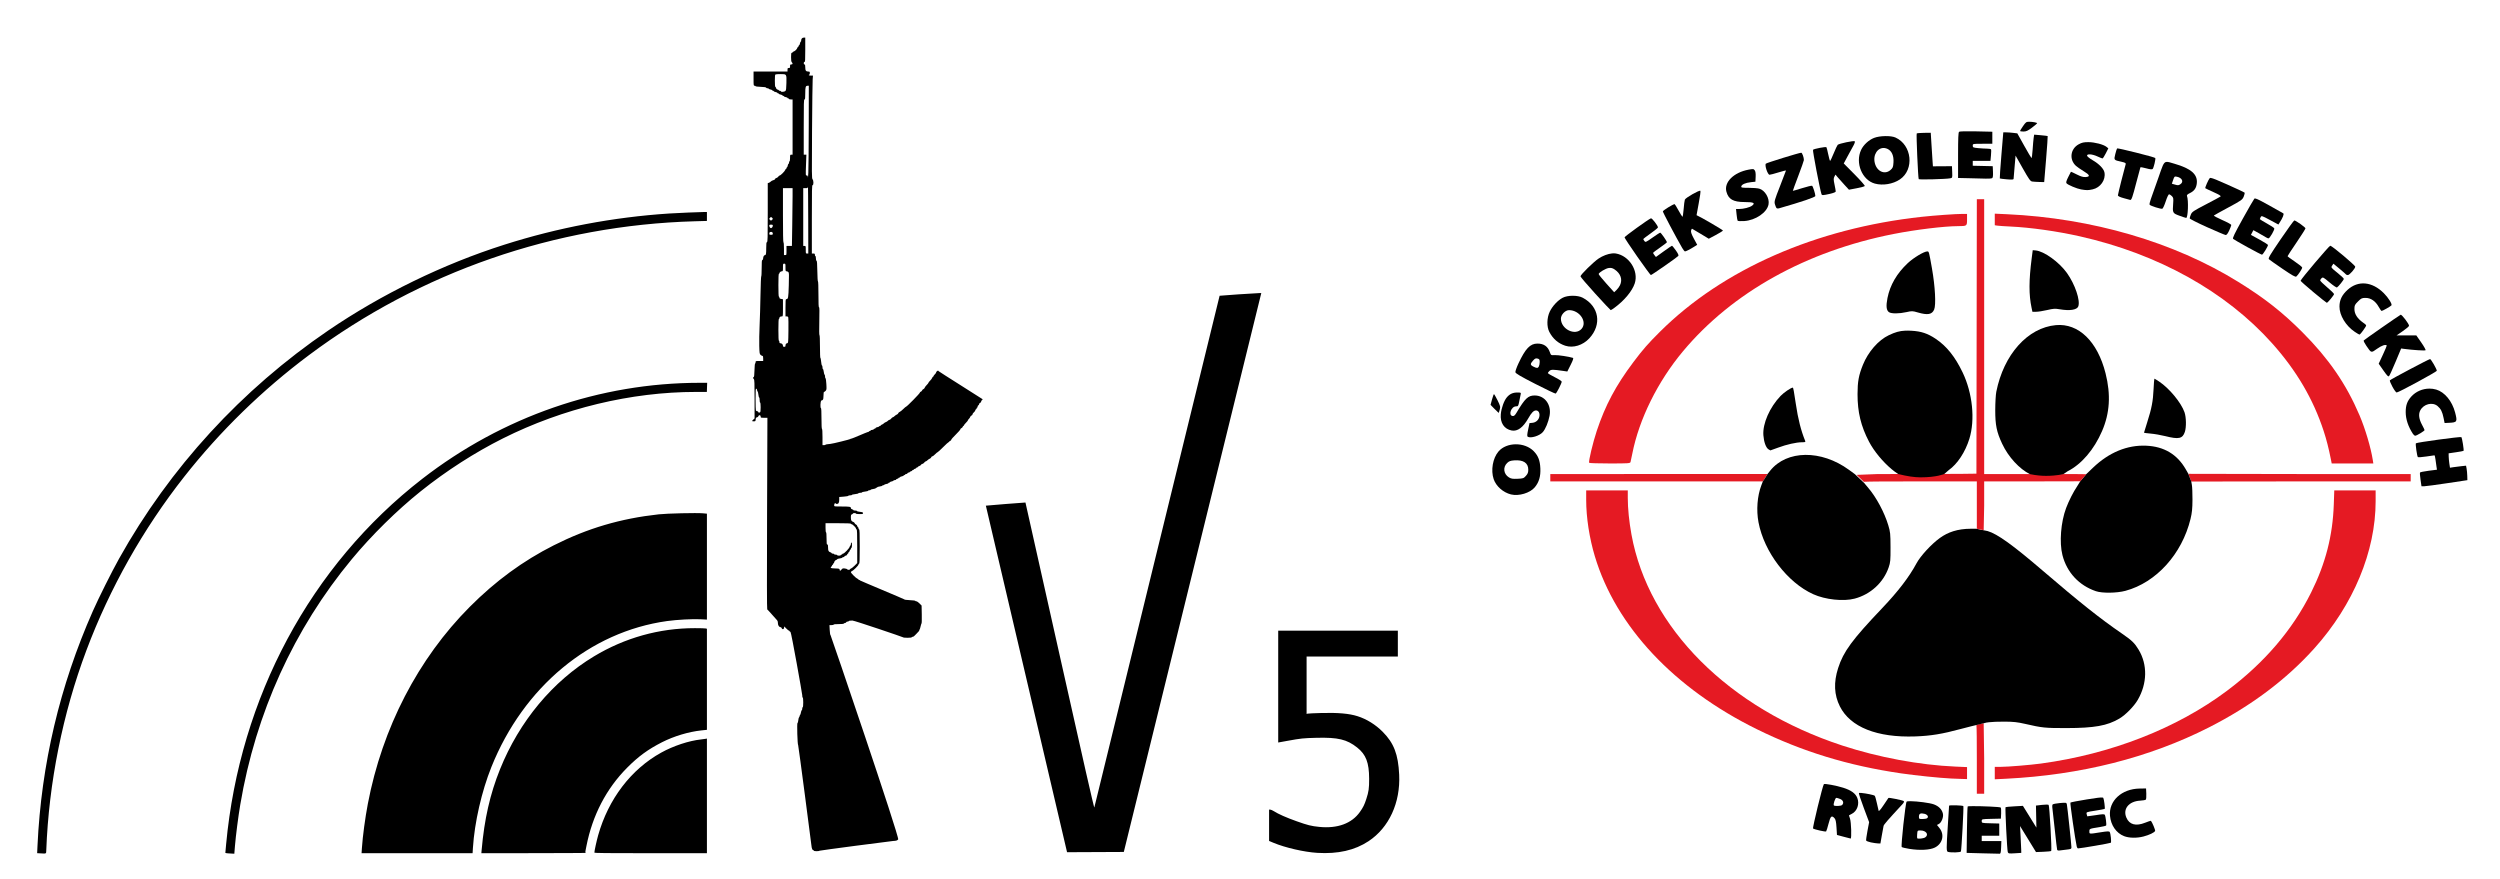 <?xml version="1.0" encoding="UTF-8" standalone="no"?><!-- Generator: Gravit.io --><svg xmlns="http://www.w3.org/2000/svg" xmlns:xlink="http://www.w3.org/1999/xlink" style="isolation:isolate" viewBox="0 0 1817 639" width="1817pt" height="639pt"><defs><clipPath id="_clipPath_pkNBI0fJndepvFUkFVSqnyClBMbLVnlA"><rect width="1817" height="639"/></clipPath></defs><g clip-path="url(#_clipPath_pkNBI0fJndepvFUkFVSqnyClBMbLVnlA)"><clipPath id="_clipPath_8WP1gegCLliusO1tWcxGdY9eVCxRtFLW"><rect x="0" y="0" width="1817" height="639" transform="matrix(1,0,0,1,0,0)" fill="rgb(255,255,255)"/></clipPath><g clip-path="url(#_clipPath_8WP1gegCLliusO1tWcxGdY9eVCxRtFLW)"><g><clipPath id="_clipPath_a7lZO6k4q8B36GFUqkYO2NPE0iszNP58"><rect x="1083.333" y="88.487" width="709.959" height="532" transform="matrix(1,0,0,1,0,0)" fill="rgb(255,255,255)"/></clipPath><g clip-path="url(#_clipPath_a7lZO6k4q8B36GFUqkYO2NPE0iszNP58)"><g><g><path d=" M 1433.925 585.902 C 1431.708 585.911 1430.202 585.988 1430.106 586.15 C 1429.934 586.442 1429.693 594.151 1429.572 603.279 L 1429.351 619.875 L 1440.91 620.196 C 1447.268 620.372 1452.868 620.502 1453.357 620.486 C 1454.052 620.46 1454.283 619.456 1454.419 615.867 L 1454.593 611.281 L 1447.455 611.281 L 1440.317 611.281 L 1440.317 609.355 L 1440.315 607.428 L 1446.688 607.428 L 1453.061 607.428 L 1453.061 602.983 L 1453.061 598.537 L 1446.688 598.367 C 1440.379 598.201 1440.317 598.186 1440.317 596.757 C 1440.317 595.32 1440.345 595.313 1447.283 595.148 L 1454.247 594.979 L 1454.425 591.187 C 1454.523 589.101 1454.39 587.181 1454.128 586.919 C 1453.617 586.408 1440.576 585.866 1433.925 585.902 L 1433.925 585.902 Z " fill="rgb(0,0,0)"/><path d=" M 1421.564 585.296 C 1419.047 585.225 1416.601 585.298 1416.592 585.583 C 1416.583 585.861 1416.19 592.09 1415.719 599.425 C 1414.564 617.405 1414.575 618.833 1415.866 619.171 C 1418.284 619.802 1424.949 619.566 1425.196 618.838 C 1425.671 617.448 1427.342 586.254 1426.964 585.875 C 1426.67 585.582 1424.082 585.367 1421.564 585.296 L 1421.564 585.296 Z " fill="rgb(0,0,0)"/><path d=" M 1484.089 584.989 L 1479.733 585.497 L 1479.895 593.498 L 1480.054 601.5 L 1478.588 599.129 C 1477.782 597.825 1475.576 594.27 1473.687 591.227 L 1470.251 585.696 L 1464.076 586.041 C 1460.681 586.231 1457.781 586.505 1457.637 586.65 C 1457.211 587.077 1458.739 617.98 1459.249 619.283 C 1459.675 620.367 1460.118 620.442 1464.39 620.171 L 1469.065 619.875 L 1469.025 617.802 C 1469.003 616.66 1468.8 612.27 1468.572 608.045 L 1468.158 600.361 L 1473.961 609.822 L 1479.764 619.283 L 1485.085 619.075 C 1488.009 618.961 1490.59 618.696 1490.817 618.484 C 1491.389 617.951 1489.594 585.635 1488.956 584.999 C 1488.666 584.706 1486.542 584.704 1484.089 584.989 L 1484.089 584.989 Z " fill="rgb(0,0,0)"/><path d=" M 1501.305 583.495 C 1500.652 583.367 1499.441 583.462 1497.06 583.66 C 1494.399 583.883 1492.029 584.372 1491.795 584.753 C 1491.56 585.131 1491.488 586.119 1491.63 586.95 C 1491.773 587.779 1492.562 594.861 1493.385 602.686 C 1494.206 610.51 1494.993 617.24 1495.137 617.642 C 1495.291 618.078 1496.064 618.266 1497.05 618.11 C 1497.958 617.964 1500.236 617.683 1502.11 617.483 C 1505.092 617.168 1505.518 616.963 1505.518 615.846 C 1505.518 614.055 1502.58 586.396 1502.206 584.673 C 1502.054 583.977 1501.959 583.623 1501.305 583.495 L 1501.305 583.495 Z " fill="rgb(0,0,0)"/><path d=" M 1388.693 582.309 C 1387.104 582.289 1385.992 582.385 1385.741 582.636 C 1384.886 583.491 1381.487 614.924 1382.175 615.613 C 1382.471 615.909 1384.938 616.511 1387.657 616.95 C 1395.269 618.18 1402.736 617.792 1406.296 615.984 C 1411.924 613.126 1413.444 606.621 1409.601 601.839 L 1407.79 599.586 L 1409.204 598.83 C 1411.064 597.834 1412.634 593.891 1412.126 591.488 C 1411.463 588.351 1409.202 585.99 1405.556 584.625 C 1402.526 583.491 1393.46 582.374 1388.693 582.309 L 1388.693 582.309 Z  M 1396.86 591.182 C 1397.379 591.198 1398.001 591.301 1398.738 591.484 C 1401.011 592.048 1401.978 593.825 1400.514 594.752 C 1400.075 595.03 1398.581 595.26 1397.196 595.268 C 1394.785 595.277 1394.677 595.2 1394.677 593.48 C 1394.677 591.846 1395.305 591.131 1396.86 591.182 L 1396.86 591.182 Z  M 1395.789 603.574 C 1399.936 603.574 1402.071 606.63 1399.287 608.58 C 1398.097 609.415 1394.061 609.874 1393.433 609.247 C 1393.294 609.107 1393.276 607.773 1393.395 606.283 C 1393.608 603.596 1393.628 603.574 1395.789 603.574 L 1395.789 603.574 Z " fill="rgb(0,0,0)"/><path d=" M 1527.927 579.631 C 1526.65 579.51 1523.556 579.913 1516.723 581.014 C 1510.411 582.032 1505.038 583.074 1504.782 583.327 C 1504.408 583.703 1508.247 610.385 1509.38 615.281 C 1509.55 616.015 1509.972 616.616 1510.317 616.616 C 1512.107 616.616 1533.741 612.892 1534.135 612.516 C 1534.672 612.004 1534.048 605.846 1533.342 604.702 C 1532.948 604.067 1531.696 604.11 1526.451 604.942 C 1518.288 606.236 1518.558 606.26 1518.558 604.231 C 1518.558 602.303 1518.539 602.312 1525.836 601.166 C 1528.373 600.769 1530.577 600.233 1530.736 599.976 C 1531.134 599.334 1530.378 593.214 1529.783 592.252 C 1529.388 591.613 1528.206 591.65 1523.205 592.454 C 1519.853 592.993 1517.073 593.38 1517.029 593.317 C 1516.985 593.254 1516.787 592.53 1516.59 591.708 C 1516.235 590.223 1516.27 590.21 1522.827 589.193 C 1526.453 588.631 1529.537 588.051 1529.682 587.907 C 1530.068 587.52 1529.217 580.806 1528.669 579.921 C 1528.576 579.771 1528.352 579.673 1527.927 579.631 L 1527.927 579.631 Z " fill="rgb(0,0,0)"/><path d=" M 1352.91 576.327 C 1351.873 576.235 1351.153 576.24 1351.057 576.397 C 1350.883 576.678 1352.481 581.555 1354.61 587.23 L 1358.478 597.551 L 1357.28 603.87 C 1356.622 607.347 1356.185 610.501 1356.313 610.881 C 1356.439 611.26 1357.986 611.875 1359.754 612.248 L 1359.754 612.247 C 1361.521 612.619 1363.8 612.955 1364.822 612.992 L 1366.679 613.059 L 1367.691 607.279 C 1368.249 604.1 1368.83 600.949 1368.983 600.275 C 1369.22 599.235 1371.89 596.164 1382.726 584.454 C 1383.72 583.38 1384.037 582.623 1383.652 582.237 C 1383.058 581.644 1372.841 579.541 1372.504 579.943 C 1372.403 580.062 1370.826 582.411 1369 585.16 C 1366.971 588.214 1365.568 589.829 1365.395 589.31 C 1365.238 588.843 1364.663 586.327 1364.116 583.719 C 1363.569 581.111 1362.872 578.709 1362.569 578.383 C 1361.994 577.763 1356.024 576.605 1352.91 576.327 L 1352.91 576.327 Z " fill="rgb(0,0,0)"/><path d=" M 1559.753 573.048 L 1555.012 573.125 C 1542.03 573.336 1532.564 582.068 1533.54 592.936 C 1534.157 599.812 1538.097 605.489 1543.793 607.713 C 1547.417 609.127 1553.003 609.233 1557.854 607.975 C 1562.072 606.882 1565.905 605.043 1566.343 603.904 C 1566.582 603.281 1564.213 597.599 1563.28 596.553 C 1563.178 596.44 1561.293 597.069 1559.088 597.95 C 1552.351 600.646 1547.628 599.367 1545.452 594.258 C 1542.735 587.882 1547.231 582.36 1555.498 581.911 C 1557.438 581.807 1559.269 581.476 1559.568 581.177 C 1559.865 580.878 1560.03 578.928 1559.931 576.842 L 1559.753 573.048 Z " fill="rgb(0,0,0)"/><path d=" M 1325.601 569.91 C 1324.742 570.77 1317.177 601.818 1317.741 602.167 C 1319.016 602.955 1326.815 604.694 1327.227 604.281 C 1327.465 604.045 1328.254 601.521 1328.982 598.674 C 1330.403 593.121 1331.231 592.365 1333.335 594.691 C 1334.146 595.586 1334.501 597.244 1334.76 601.358 L 1335.107 606.835 L 1339.849 608.119 C 1342.457 608.826 1344.79 609.426 1345.036 609.454 C 1345.841 609.542 1345.469 597.468 1344.591 595.004 C 1344.131 593.712 1343.809 592.612 1343.876 592.559 C 1343.942 592.506 1344.876 592.018 1345.949 591.471 C 1349.837 589.494 1351.613 584.257 1349.871 579.905 C 1348.56 576.625 1345.369 574.329 1339.607 572.512 C 1334.63 570.945 1326.143 569.368 1325.601 569.91 Z  M 1334.655 579.865 C 1335.087 579.865 1336.367 580.253 1337.497 580.724 C 1339.671 581.633 1340.289 583.634 1338.842 585.082 C 1338.058 585.866 1333.27 586.064 1332.818 585.333 C 1332.299 584.493 1333.855 579.865 1334.655 579.865 L 1334.655 579.865 Z " fill="rgb(0,0,0)"/><path d=" M 1441.739 525.676 C 1441.453 525.786 1436.876 526.538 1436.464 526.719 C 1436.689 529.564 1436.76 538.433 1436.76 552.006 L 1436.76 576.898 L 1439.428 576.898 L 1442.096 576.898 L 1442.096 551.157 L 1441.739 525.676 Z " fill="rgb(229,26,35)"/><path d=" M 1436.316 384.29 L 1432.465 384.29 C 1422.706 384.319 1415.761 386.779 1409.919 390.991 C 1403.733 395.451 1395.778 404.081 1392.901 409.452 C 1387.658 419.238 1379.568 429.81 1368.098 441.868 C 1346.112 464.98 1339.818 473.536 1335.956 485.557 C 1332.613 495.964 1333.024 505.041 1337.216 513.388 C 1344.784 528.461 1364.247 536.22 1392.01 535.234 C 1403.283 534.834 1411.677 533.459 1425.124 529.808 Q 1430.588 528.324 1443.62 525.197 C 1443.668 525.186 1443.715 525.172 1443.763 525.16 C 1443.922 525.123 1444.07 525.104 1444.205 525.1 C 1444.237 525.099 1444.268 525.099 1444.3 525.1 L 1445.503 524.929 C 1447.378 524.661 1452.513 524.46 1456.915 524.486 C 1463.327 524.52 1466.271 524.84 1471.733 526.092 C 1484.454 529.008 1486.186 529.183 1501.961 529.167 C 1522.204 529.145 1531.558 527.464 1540.366 522.26 C 1544.856 519.609 1550.961 513.406 1553.694 508.719 C 1560.637 496.81 1560.902 483.113 1554.401 472.28 C 1551.438 467.343 1549.466 465.444 1541.971 460.304 C 1526.562 449.741 1511.172 437.515 1484.769 414.859 C 1462.969 396.153 1451.651 388.015 1444.616 385.984 L 1436.316 384.29 Z " fill="rgb(0,0,0)"/><path d=" M 1696.551 356.403 L 1696.202 366.629 C 1695.429 389.285 1690.241 409.479 1679.794 430.496 C 1666.201 457.839 1645.728 481.752 1618.435 502.164 C 1582.003 529.409 1534.338 548.029 1483.29 554.957 C 1475.658 555.992 1459.373 557.337 1454.395 557.339 L 1449.802 557.341 L 1449.802 561.867 L 1449.802 566.393 L 1457.951 565.986 C 1512.368 563.268 1562.078 550.699 1605.394 528.708 C 1636.094 513.123 1661.796 493.836 1682.176 471.099 C 1710.472 439.531 1726.609 400.736 1726.609 364.276 L 1726.609 356.403 L 1711.579 356.403 L 1696.551 356.403 Z " fill="rgb(229,26,35)"/><path d=" M 1152.84 356.403 L 1152.84 363.373 C 1152.84 376.086 1155.153 391.089 1159.165 404.416 C 1174.498 455.353 1216.712 500.372 1276.957 530.033 C 1309.898 546.251 1343.25 556.459 1381.637 562.073 C 1392.252 563.625 1409.399 565.392 1418.089 565.828 C 1420.045 565.928 1423.445 566.06 1425.646 566.121 L 1429.648 566.233 L 1429.648 561.878 L 1429.648 557.526 L 1421.202 557.158 C 1395.104 556.021 1365.223 550.465 1338.979 541.861 C 1256.575 514.846 1198.093 456.322 1185.754 388.525 C 1184.024 379.021 1183.072 369.564 1183.071 361.887 L 1183.071 356.403 L 1167.956 356.403 L 1152.84 356.403 Z " fill="rgb(229,26,35)"/><path d=" M 1590.493 344.378 C 1590.549 344.485 1592.594 349.956 1592.6 349.984 L 1672.322 349.884 L 1752.097 349.884 L 1752.097 347.214 L 1752.097 344.548 L 1671.338 344.531 L 1590.493 344.378 Z " fill="rgb(229,26,35)"/><path d=" M 1205.742 344.516 L 1126.761 344.549 L 1126.761 347.215 L 1126.761 349.882 L 1204.055 349.882 L 1281.351 349.884 C 1281.434 349.733 1284.33 345.085 1284.623 344.487 L 1205.742 344.516 Z " fill="rgb(229,26,35)"/><path d=" M 1312.159 330.613 C 1301.872 330.727 1292.595 334.565 1286.559 342.101 L 1284.734 344.378 C 1284.648 344.574 1282.883 347.502 1282.616 347.845 Q 1282.401 348.124 1281.193 349.984 L 1280.113 352.824 C 1277.188 360.525 1276.407 370.798 1278.08 379.616 C 1282.167 401.161 1299.042 423.338 1317.828 431.855 C 1326.604 435.835 1339.823 437.245 1347.988 435.073 C 1359.532 432.004 1368.868 423.432 1372.673 412.414 C 1373.945 408.726 1374.066 407.425 1374.032 397.701 C 1373.997 387.857 1373.871 386.619 1372.385 381.697 C 1369.583 372.412 1363.688 361.4 1357.915 354.669 C 1356.683 353.232 1355.314 351.593 1354.873 351.023 Q 1354.748 350.861 1348.174 344.651 L 1343.816 341.469 C 1333.741 334.11 1322.444 330.501 1312.159 330.613 L 1312.159 330.613 Z " fill="rgb(0,0,0)"/><path d=" M 1559.913 323.936 C 1546.093 323.312 1532.817 328.798 1521.163 339.948 L 1516.357 344.546 L 1516.317 344.546 C 1516.235 344.641 1516.155 344.734 1516.073 344.827 Q 1515.796 345.151 1511.925 349.798 L 1509.77 353.288 C 1506.948 357.448 1503.657 363.909 1501.66 369.214 C 1497.805 379.455 1496.643 394.312 1498.982 403.456 C 1502.189 415.995 1510.992 425.487 1523.3 429.678 C 1527.883 431.238 1538.455 431.107 1544.757 429.411 C 1567.125 423.395 1585.861 402.7 1592.076 377.144 C 1593.153 372.714 1593.455 369.746 1593.493 363.217 C 1593.517 358.652 1593.314 353.783 1593.043 352.398 Q 1592.76 350.246 1592.6 349.878 C 1592.559 349.776 1590.367 344.18 1590.329 344.078 L 1588.628 341.109 C 1582.404 330.23 1572.859 324.522 1559.913 323.936 L 1559.913 323.936 Z " fill="rgb(0,0,0)"/><path d=" M 1101.66 322.912 C 1096.812 322.942 1092.054 324.687 1089.102 328.137 C 1084.941 332.996 1083.41 341.813 1085.609 348.264 C 1087.363 353.412 1092.481 357.933 1098.152 359.346 C 1103.88 360.772 1112.052 358.322 1115.498 354.144 C 1118.564 350.427 1119.797 346.217 1119.529 340.391 C 1119.266 334.688 1117.947 331.255 1114.76 327.975 C 1111.447 324.564 1106.509 322.881 1101.66 322.912 Z  M 1100.616 334.591 C 1107.183 334.116 1110.756 336.502 1110.756 341.359 C 1110.756 343.365 1110.375 344.363 1109.04 345.858 C 1107.441 347.647 1107.022 347.793 1102.965 347.974 C 1099.36 348.134 1098.265 347.954 1096.644 346.938 C 1092.754 344.5 1092.173 339.586 1095.409 336.486 C 1096.788 335.164 1097.807 334.795 1100.616 334.591 Z " fill="rgb(0,0,0)"/><path d=" M 1788.912 317.703 C 1788.399 317.192 1756.551 321.522 1755.879 322.193 C 1755.421 322.652 1756.695 331.603 1757.306 332.213 C 1757.547 332.453 1760.272 332.265 1763.365 331.794 C 1766.459 331.323 1769.156 330.932 1769.358 330.926 C 1769.561 330.921 1769.906 332.317 1770.126 334.028 C 1770.347 335.739 1770.675 338.095 1770.856 339.259 L 1771.183 341.378 L 1765.188 342.143 C 1761.892 342.563 1759.05 343.14 1758.874 343.426 C 1758.695 343.714 1758.863 346.085 1759.245 348.694 L 1759.938 353.44 L 1762.093 353.395 C 1763.278 353.37 1770.783 352.366 1778.77 351.163 L 1793.292 348.977 L 1793.211 345.879 C 1793.166 344.176 1792.947 341.81 1792.725 340.623 L 1792.319 338.463 L 1788.841 338.825 C 1786.93 339.026 1784.302 339.358 1783.003 339.566 L 1780.642 339.944 L 1780.199 337.059 C 1779.955 335.474 1779.736 333.119 1779.707 331.827 L 1779.658 329.479 L 1784.946 328.713 C 1787.855 328.292 1790.356 327.826 1790.504 327.677 C 1790.915 327.267 1789.477 318.27 1788.912 317.703 L 1788.912 317.703 Z " fill="rgb(0,0,0)"/><path d=" M 1085.819 286.46 C 1085.613 286.46 1084.97 288.216 1084.389 290.362 L 1083.333 294.261 L 1086.206 297.178 C 1087.785 298.78 1089.142 300.094 1089.224 300.094 C 1089.306 300.094 1089.656 299.043 1090.001 297.759 C 1090.579 295.617 1090.448 295.055 1088.413 290.942 C 1087.192 288.477 1086.025 286.46 1085.819 286.46 Z " fill="rgb(0,0,0)"/><path d=" M 1102.79 285.275 C 1099.534 285.275 1097.239 286.337 1095.166 288.802 C 1093.125 291.228 1091.203 296.576 1090.791 300.984 C 1090.201 307.308 1093.227 311.858 1098.714 312.895 C 1102.915 313.688 1107.001 310.693 1110.729 304.085 C 1113.085 299.912 1114.65 298.314 1116.388 298.314 C 1118.227 298.314 1119.272 300.227 1118.803 302.728 C 1118.332 305.24 1116.301 307.07 1113.72 307.31 L 1111.646 307.504 L 1110.648 312.235 C 1109.893 315.821 1109.821 317.075 1110.352 317.412 C 1112.463 318.756 1118.923 316.782 1121.309 314.066 C 1123.257 311.848 1125.345 306.806 1126.214 302.224 C 1127.73 294.232 1122.806 287.461 1115.456 287.431 C 1110.649 287.41 1108.422 289.503 1102.308 299.798 C 1101.029 301.952 1100.386 302.506 1099.343 302.357 C 1096.017 301.884 1098.336 295.351 1101.832 295.351 C 1103.394 295.351 1103.53 295.138 1104.202 291.647 C 1104.593 289.61 1105.057 287.342 1105.233 286.61 C 1105.527 285.372 1105.352 285.275 1102.79 285.275 L 1102.79 285.275 Z " fill="rgb(0,0,0)"/><path d=" M 1765.68 282.443 C 1760.728 282.461 1755.829 284.543 1752.488 288.259 C 1749.565 291.51 1748.439 294.668 1748.461 299.55 C 1748.487 304.704 1750.279 310.084 1753.731 315.356 C 1754.21 316.09 1754.969 316.69 1755.415 316.69 C 1756.412 316.69 1762.174 313.2 1762.174 312.594 C 1762.174 312.355 1761.372 310.682 1760.394 308.876 C 1758.073 304.589 1757.615 301.055 1759.029 298.329 C 1761.474 293.611 1767.894 291.979 1771.632 295.126 C 1774.01 297.126 1775.076 299.242 1775.994 303.779 L 1776.736 307.447 L 1779.975 307.296 C 1785.873 307.022 1786.14 306.57 1784.382 299.822 C 1782.221 291.525 1776.767 284.92 1770.597 283.126 C 1768.988 282.658 1767.332 282.435 1765.68 282.443 L 1765.68 282.443 Z " fill="rgb(0,0,0)"/><path d=" M 1303.006 281.72 C 1301.715 281.72 1296.559 285.225 1294.142 287.747 C 1286.213 296.017 1280.989 307.943 1281.625 316.318 C 1281.993 321.18 1283.426 325.226 1285.223 326.487 C 1285.91 326.966 1286.574 327.36 1286.7 327.36 C 1286.828 327.36 1289.368 326.449 1292.347 325.335 C 1298.507 323.034 1305.608 321.432 1309.658 321.432 C 1312.049 321.432 1312.357 321.295 1311.991 320.395 C 1308.936 312.889 1306.827 304.545 1305.209 293.575 C 1303.875 284.514 1303.355 281.72 1303.006 281.72 L 1303.006 281.72 Z " fill="rgb(0,0,0)"/><path d=" M 1565.817 275.199 C 1565.678 275.199 1565.409 278.6 1565.22 282.756 C 1564.818 291.616 1563.827 296.805 1560.619 306.84 C 1559.328 310.878 1558.271 314.307 1558.271 314.461 C 1558.271 314.613 1560.472 314.92 1563.162 315.143 C 1565.852 315.364 1570.585 316.185 1573.683 316.968 C 1583.541 319.459 1586.308 318.863 1587.949 313.903 C 1589.086 310.473 1588.964 303.28 1587.708 299.655 C 1585.298 292.695 1576.65 282.217 1569.275 277.322 C 1567.514 276.154 1565.958 275.199 1565.817 275.199 L 1565.817 275.199 Z " fill="rgb(0,0,0)"/><path d=" M 1766.178 260.975 C 1765.323 260.975 1737.357 275.777 1736.941 276.45 C 1736.759 276.747 1737.614 278.853 1738.845 281.132 C 1740.076 283.412 1741.445 285.275 1741.885 285.275 C 1743.285 285.275 1771.064 270.205 1771.064 269.446 C 1771.064 268.263 1766.861 260.975 1766.178 260.975 L 1766.178 260.975 Z " fill="rgb(0,0,0)"/><path d=" M 1117.395 249.712 C 1112.137 249.712 1108.692 253.317 1103.63 264.119 C 1102.292 266.977 1101.28 269.852 1101.383 270.51 C 1101.523 271.414 1105.048 273.488 1115.794 278.994 C 1123.619 283.002 1130.301 286.179 1130.643 286.057 C 1131.352 285.801 1135.058 278.529 1135.058 277.393 C 1135.058 276.984 1132.791 275.524 1130.02 274.15 C 1127.249 272.776 1124.983 271.423 1124.983 271.145 C 1124.983 270.868 1125.512 270.16 1126.159 269.576 C 1127.369 268.481 1128.647 268.484 1136.349 269.609 L 1139.12 270.014 L 1141.547 265.183 C 1143.26 261.776 1143.753 260.281 1143.222 260.104 C 1140.534 259.214 1132.198 257.951 1129.934 258.09 C 1127.282 258.253 1127.21 258.209 1126.456 256.019 C 1124.996 251.771 1122.038 249.712 1117.395 249.712 L 1117.395 249.712 Z  M 1117.471 260.599 C 1118.816 260.936 1119.055 261.314 1119.055 263.099 C 1119.055 264.254 1118.779 265.716 1118.441 266.347 C 1117.711 267.712 1117.02 267.732 1114.46 266.458 C 1112.099 265.284 1112.054 264.493 1114.212 262.077 C 1115.583 260.542 1116.177 260.274 1117.471 260.599 L 1117.471 260.599 Z " fill="rgb(0,0,0)"/><path d=" M 1744.781 228.767 C 1742.535 230.069 1718.219 247.007 1717.934 247.469 C 1717.743 247.778 1718.612 249.519 1719.866 251.338 C 1723.579 256.731 1723.211 256.63 1727.698 253.47 C 1731.106 251.071 1733.78 250.165 1734.711 251.097 C 1734.819 251.204 1733.54 254.232 1731.87 257.827 L 1728.835 264.36 L 1732.248 269.232 C 1735.019 273.186 1735.8 273.956 1736.391 273.318 C 1736.791 272.885 1738.926 268.201 1741.137 262.908 L 1745.157 253.281 L 1747.293 253.568 C 1753.699 254.425 1762.47 254.986 1762.889 254.565 C 1763.155 254.301 1761.755 251.766 1759.779 248.934 L 1756.186 243.784 L 1748.987 243.784 L 1741.787 243.784 L 1746.335 240.672 C 1748.834 238.961 1750.887 237.207 1750.896 236.776 C 1750.922 235.412 1745.521 228.338 1744.781 228.767 L 1744.781 228.767 Z " fill="rgb(0,0,0)"/><path d=" M 1143.048 214.96 C 1140.31 214.964 1137.571 215.452 1135.733 216.426 C 1132.156 218.32 1128.323 222.436 1126.381 226.466 C 1124.211 230.972 1124.068 237.441 1126.055 241.248 C 1128.667 246.252 1132.532 249.601 1137.621 251.266 L 1137.621 251.263 C 1143.384 253.148 1150.428 250.979 1155.14 245.868 C 1164.369 235.856 1162.229 222.702 1150.349 216.406 C 1148.521 215.437 1145.785 214.956 1143.048 214.96 Z  M 1140.353 225.411 C 1148.15 225.411 1153.903 234.066 1149.433 239.069 C 1144.746 244.314 1134.466 239.185 1134.466 231.604 C 1134.466 228.72 1137.613 225.411 1140.353 225.411 L 1140.353 225.411 Z " fill="rgb(0,0,0)"/><path d=" M 1719.057 206.041 C 1714.49 205.629 1710.022 207.164 1706.163 210.691 C 1702.119 214.387 1700.346 218.053 1700.324 222.772 C 1700.293 229.151 1704.879 236.751 1711.416 241.153 C 1713.079 242.273 1714.632 243.192 1714.864 243.192 C 1715.295 243.192 1717.385 240.552 1719.117 237.819 C 1720.069 236.316 1720.051 236.278 1717.442 234.441 C 1713.328 231.541 1711.197 228.203 1711.197 224.651 C 1711.197 221.953 1711.423 221.471 1713.788 219.107 C 1716.151 216.744 1716.632 216.519 1719.329 216.519 C 1723.109 216.519 1726.535 218.868 1728.835 223.036 C 1729.729 224.658 1730.696 225.988 1730.982 225.993 C 1731.649 226.004 1737.755 222.521 1738.129 221.915 C 1738.723 220.954 1735.802 216.323 1732.555 213.076 C 1728.294 208.815 1723.625 206.455 1719.057 206.041 L 1719.057 206.041 Z " fill="rgb(0,0,0)"/><path d=" M 1171.583 184.193 C 1168.568 184.513 1164.944 185.86 1161.886 187.891 C 1158.237 190.313 1148.692 199.68 1148.692 200.839 C 1148.692 201.273 1153.559 206.976 1159.509 213.515 C 1165.458 220.053 1170.485 225.403 1170.681 225.406 C 1170.877 225.407 1172.077 224.651 1173.349 223.722 C 1180.519 218.488 1186.317 211.523 1188.13 205.964 C 1191.101 196.854 1184.105 185.819 1174.349 184.228 C 1173.523 184.094 1172.586 184.086 1171.583 184.193 L 1171.583 184.193 Z  M 1169.206 194.788 C 1170.988 194.554 1171.98 194.803 1173.572 195.883 C 1177.923 198.836 1179.378 203.162 1177.412 207.305 C 1176.908 208.367 1175.751 209.949 1174.839 210.821 L 1173.184 212.408 L 1167.449 206.044 C 1164.295 202.542 1161.795 199.431 1161.897 199.129 C 1162.31 197.888 1167.057 195.069 1169.206 194.788 L 1169.206 194.788 Z " fill="rgb(0,0,0)"/><path d=" M 1400.757 182.731 C 1398.394 182.731 1390.832 187.262 1386.606 191.208 C 1378.634 198.653 1373.661 207.201 1371.805 216.646 C 1370.666 222.447 1370.996 225.54 1372.901 226.874 C 1374.604 228.067 1380.285 228.053 1385.643 226.842 C 1389.591 225.95 1389.998 225.964 1393.866 227.092 C 1401.038 229.182 1404.213 228.616 1405.748 224.969 C 1407.176 221.582 1406.466 208.242 1404.166 195.179 C 1401.983 182.792 1401.965 182.731 1400.757 182.731 L 1400.757 182.731 Z " fill="rgb(0,0,0)"/><path d=" M 1477.393 181.843 L 1476.664 187.474 C 1474.547 203.866 1474.517 214.241 1476.556 223.754 L 1477.165 226.595 L 1479.858 226.595 C 1481.339 226.595 1484.931 226.037 1487.839 225.353 C 1492.397 224.283 1493.64 224.201 1496.851 224.76 C 1504.228 226.044 1509.511 225.252 1510.485 222.715 C 1512.123 218.446 1508.13 206.636 1502.271 198.426 C 1496.578 190.447 1485.546 182.514 1479.451 182.011 L 1477.393 181.843 Z " fill="rgb(0,0,0)"/><path d=" M 1693.646 178.583 C 1692.823 178.583 1672.077 203.085 1672.077 204.059 C 1672.077 204.339 1676.267 208.057 1681.389 212.322 C 1686.509 216.586 1690.889 220.074 1691.121 220.074 C 1691.779 220.074 1696.371 214.533 1696.376 213.733 C 1696.378 213.343 1694.112 211.111 1691.341 208.778 C 1688.57 206.445 1686.302 204.206 1686.302 203.803 C 1686.302 203.4 1686.769 202.657 1687.341 202.153 C 1688.296 201.31 1688.752 201.556 1693.116 205.269 C 1695.738 207.499 1698.158 209.125 1698.533 208.909 C 1699.637 208.268 1703.492 203.423 1703.486 202.682 C 1703.485 202.305 1701.362 200.299 1698.774 198.226 C 1694.152 194.521 1694.084 194.429 1694.987 193.048 L 1695.91 191.642 L 1700.323 195.294 C 1702.75 197.302 1704.873 199.164 1705.039 199.432 C 1705.204 199.701 1705.826 199.921 1706.419 199.921 C 1707.609 199.921 1711.791 195.183 1711.791 193.835 C 1711.791 192.827 1694.846 178.583 1693.646 178.583 Z " fill="rgb(0,0,0)"/><path d=" M 1667.514 160.21 C 1667.181 160.21 1662.708 166.372 1657.574 173.905 C 1649.734 185.414 1648.37 187.73 1649.046 188.4 C 1649.487 188.838 1653.971 192 1659.008 195.423 C 1666.263 200.353 1668.337 201.505 1668.987 200.966 C 1670.281 199.892 1673.262 195.343 1673.242 194.481 C 1673.229 194.05 1670.833 192.096 1667.916 190.14 C 1664.998 188.185 1662.609 186.411 1662.604 186.198 C 1662.598 185.986 1665.528 181.504 1669.114 176.239 C 1672.7 170.974 1675.625 166.346 1675.614 165.956 C 1675.594 165.207 1668.549 160.21 1667.514 160.21 Z " fill="rgb(0,0,0)"/><path d=" M 1199.899 158.669 C 1197.98 159.405 1180.74 171.847 1180.721 172.51 C 1180.708 172.919 1184.896 179.255 1190.025 186.588 C 1195.156 193.922 1199.577 199.921 1199.853 199.921 C 1200.45 199.921 1218.979 187.006 1219.799 186.018 C 1220.184 185.552 1219.599 184.252 1217.972 181.959 C 1216.655 180.103 1215.398 178.596 1215.179 178.612 C 1214.961 178.627 1212.247 180.474 1209.15 182.712 L 1203.519 186.784 L 1202.495 185.498 C 1201.931 184.792 1201.465 184.029 1201.457 183.804 C 1201.451 183.579 1203.704 181.846 1206.468 179.951 C 1209.23 178.057 1211.499 176.304 1211.506 176.055 C 1211.533 175.267 1207.23 169.1 1206.655 169.1 C 1206.352 169.1 1203.831 170.717 1201.052 172.691 C 1196.319 176.055 1195.945 176.215 1195.183 175.212 C 1194.735 174.621 1194.361 173.976 1194.351 173.778 C 1194.34 173.581 1196.732 171.727 1199.667 169.66 C 1202.601 167.593 1205.002 165.622 1205.002 165.282 C 1205.002 164.013 1200.654 158.379 1199.899 158.669 L 1199.899 158.669 Z " fill="rgb(0,0,0)"/><path d=" M 1426.435 155.466 C 1421.555 155.466 1406.055 156.571 1396.751 157.583 C 1319.875 165.946 1252.106 195.693 1206.45 241.117 C 1197.707 249.815 1194.161 253.868 1187.189 263.139 C 1174.386 280.165 1166.749 294.486 1160.536 313.133 C 1157.725 321.571 1154.415 335.442 1154.99 336.371 C 1155.149 336.631 1161.916 336.843 1170.024 336.843 C 1183.558 336.843 1184.793 336.759 1185.066 335.807 C 1185.23 335.237 1185.809 332.502 1186.355 329.731 C 1191.291 304.633 1204.821 277.292 1223.163 255.345 C 1258.941 212.535 1312.753 182.563 1376.301 170.055 C 1392.25 166.915 1412.98 164.391 1423.128 164.355 C 1429.586 164.33 1429.648 164.285 1429.648 159.547 L 1429.648 155.466 L 1426.435 155.466 Z " fill="rgb(229,26,35)"/><path d=" M 1449.802 155.288 L 1449.802 159.498 L 1449.802 163.711 L 1451.728 164.002 C 1452.787 164.164 1456.987 164.449 1461.063 164.637 C 1475.804 165.315 1495.031 168.03 1511.742 171.791 C 1568.554 184.575 1617.68 211.903 1651.28 249.413 C 1669.028 269.228 1681.31 290.131 1688.897 313.43 C 1690.908 319.603 1692.482 325.762 1694.007 333.436 L 1694.685 336.843 L 1709.809 336.843 L 1724.935 336.843 L 1724.543 334.325 C 1723.167 325.444 1719.061 311.601 1714.917 301.872 C 1705.26 279.194 1692.599 260.753 1673.577 241.659 C 1658.888 226.915 1645.953 216.751 1626.733 204.848 C 1580.007 175.911 1520.592 158.546 1458.543 155.689 L 1449.802 155.288 Z " fill="rgb(229,26,35)"/><path d=" M 1436.765 144.798 L 1436.614 244.526 L 1436.465 344.253 L 1424.352 344.415 L 1364.508 344.548 L 1349.395 345.14 C 1349.51 345.255 1354.349 349.923 1354.61 350.174 C 1358.603 349.93 1371.409 349.882 1395.493 349.882 L 1436.76 349.882 L 1436.76 367.368 L 1436.765 384.29 C 1437.013 384.314 1441.622 385.335 1441.739 385.365 L 1442.096 367.568 L 1442.096 349.878 L 1477.09 349.878 L 1511.925 349.798 C 1511.968 349.732 1516.127 344.839 1516.317 344.651 L 1507.53 344.545 L 1459.66 344.546 L 1442.096 344.546 L 1442.096 244.674 L 1442.096 144.798 L 1439.431 144.798 L 1436.765 144.798 Z " fill="rgb(229,26,35)"/><path d=" M 1639.27 144.293 C 1638.854 144.206 1638.606 144.245 1638.468 144.383 C 1638.074 144.775 1634.279 151.358 1630.032 159.014 C 1624.014 169.865 1622.47 173.084 1623.039 173.615 C 1623.44 173.989 1628.17 176.725 1633.55 179.695 C 1638.929 182.666 1643.637 185.099 1644.014 185.101 C 1644.682 185.104 1648.368 179.138 1648.368 178.051 C 1648.368 177.75 1645.578 175.976 1642.17 174.109 L 1635.972 170.718 L 1636.859 169.003 L 1637.745 167.29 L 1641.722 169.483 C 1643.911 170.691 1646.226 172.032 1646.868 172.462 C 1647.511 172.894 1648.361 173.248 1648.753 173.248 C 1649.67 173.248 1653.311 166.919 1652.942 165.967 C 1652.789 165.571 1650.363 163.967 1647.552 162.405 C 1644.74 160.841 1642.44 159.424 1642.44 159.254 C 1642.44 159.084 1642.72 158.421 1643.063 157.782 C 1643.655 156.676 1643.984 156.779 1649.807 159.901 L 1655.928 163.185 L 1656.803 161.845 C 1659.119 158.301 1660.211 155.53 1659.479 155.054 C 1659.075 154.791 1654.344 152.123 1648.962 149.124 C 1643.254 145.942 1640.516 144.555 1639.27 144.293 L 1639.27 144.293 Z " fill="rgb(0,0,0)"/><path d=" M 1235.851 138.687 C 1235.178 137.972 1225.09 143.703 1224.558 145.104 C 1224.306 145.766 1223.906 148.899 1223.668 152.064 C 1223.43 155.23 1223.025 157.691 1222.767 157.53 C 1222.507 157.37 1221.197 155.24 1219.856 152.797 C 1218.515 150.352 1217.282 148.355 1217.117 148.355 C 1216.019 148.355 1208.575 152.962 1208.567 153.647 C 1208.559 154.367 1218.027 172.258 1222.626 180.214 C 1223.427 181.599 1224.336 182.731 1224.647 182.731 C 1225.348 182.731 1228.272 181.238 1231.265 179.353 L 1233.524 177.93 L 1231.118 173.469 C 1229.378 170.244 1228.813 168.604 1229.078 167.545 C 1229.28 166.742 1229.614 166.162 1229.821 166.258 C 1230.028 166.353 1232.839 168.024 1236.072 169.97 L 1241.945 173.51 L 1246.998 170.823 C 1249.777 169.345 1252.134 167.882 1252.238 167.572 C 1252.368 167.181 1235.898 157.583 1233.059 156.396 C 1233.006 156.373 1233.713 152.487 1234.63 147.761 C 1235.549 143.034 1236.098 138.951 1235.851 138.687 L 1235.851 138.687 Z " fill="rgb(0,0,0)"/><path d=" M 1606.866 129.336 C 1606.407 129.274 1606.152 129.34 1606.012 129.496 C 1605.018 130.627 1602.474 136.443 1602.822 136.792 C 1602.984 136.955 1605.703 138.251 1608.862 139.674 C 1613.029 141.551 1614.399 142.422 1613.853 142.845 C 1613.439 143.168 1608.628 145.755 1603.163 148.598 C 1594.246 153.234 1593.137 153.98 1592.346 155.874 C 1591.862 157.034 1591.464 158.306 1591.464 158.702 C 1591.464 159.098 1597.133 161.973 1604.06 165.091 C 1610.988 168.21 1617.103 170.788 1617.651 170.819 C 1618.307 170.856 1619.163 169.744 1620.17 167.545 C 1621.008 165.713 1621.694 163.893 1621.694 163.501 C 1621.694 163.109 1618.748 161.502 1615.148 159.927 C 1611.546 158.353 1608.81 156.864 1609.071 156.62 C 1609.33 156.377 1614.078 153.738 1619.619 150.759 C 1629.105 145.658 1629.757 145.197 1630.738 142.882 C 1631.312 141.528 1631.571 140.211 1631.316 139.956 C 1631.059 139.7 1625.416 137.066 1618.775 134.103 C 1611.443 130.834 1608.243 129.521 1606.866 129.336 L 1606.866 129.336 Z " fill="rgb(0,0,0)"/><path d=" M 1274.063 122.912 C 1273.462 122.848 1272.541 122.994 1270.876 123.303 C 1260.057 125.315 1252.891 132.43 1254.753 139.315 C 1256.249 144.847 1259.7 146.819 1267.947 146.851 C 1274.522 146.875 1275.901 147.515 1273.481 149.419 C 1271.805 150.737 1267.275 151.91 1263.867 151.91 L 1261.739 151.91 L 1262.144 155.864 C 1262.368 158.037 1262.707 160.07 1262.9 160.381 C 1263.097 160.702 1265.167 160.824 1267.661 160.664 C 1275.948 160.131 1284.268 154.455 1285.37 148.578 C 1286.214 144.074 1282.791 138.273 1278.6 137.109 C 1277.404 136.776 1273.94 136.504 1270.9 136.503 C 1265.965 136.498 1265.395 136.388 1265.571 135.467 C 1265.845 134.048 1268.625 132.829 1272.548 132.407 L 1275.832 132.055 L 1276.006 128.496 C 1276.121 126.116 1275.899 124.555 1275.335 123.784 C 1274.946 123.252 1274.665 122.978 1274.063 122.912 L 1274.063 122.912 Z " fill="rgb(0,0,0)"/><path d=" M 1574.433 117.682 C 1572.344 118.034 1571.636 120.842 1568.695 129.238 C 1566.44 135.677 1563.999 142.571 1563.271 144.561 C 1562.543 146.551 1562.12 148.445 1562.332 148.771 C 1562.888 149.627 1570.611 152.077 1571.58 151.706 C 1572.031 151.533 1573.143 149.108 1574.052 146.316 C 1574.998 143.411 1576.033 141.24 1576.474 141.24 C 1576.896 141.24 1577.808 141.81 1578.504 142.507 C 1579.632 143.633 1579.734 144.232 1579.45 148 C 1578.94 154.736 1579.051 154.955 1583.95 156.756 C 1586.29 157.617 1588.517 158.345 1588.899 158.376 C 1590.245 158.481 1590.731 145.442 1589.496 142.427 C 1589.239 141.799 1589.86 141.188 1591.601 140.352 C 1594.823 138.804 1596.307 136.668 1596.651 133.085 C 1597.266 126.68 1592.446 122.491 1580.461 119.018 C 1577.434 118.142 1575.684 117.469 1574.433 117.682 L 1574.433 117.682 Z  M 1582.165 128.444 C 1585.87 129.186 1587.291 132.061 1584.812 133.798 C 1583.343 134.827 1583.073 134.843 1580.39 134.067 L 1578.501 133.522 L 1579.428 130.803 C 1580.309 128.217 1580.444 128.1 1582.165 128.444 L 1582.165 128.444 Z " fill="rgb(0,0,0)"/><path d=" M 1309.148 111.004 C 1307.753 110.989 1284.12 118.286 1283.443 118.941 C 1282.385 119.963 1284.712 127.015 1286.109 127.015 C 1286.684 127.015 1289.609 126.245 1292.608 125.305 C 1295.608 124.364 1298.052 123.765 1298.041 123.971 C 1298.032 124.179 1296.08 129.281 1293.707 135.313 C 1289.805 145.223 1289.448 146.479 1289.981 148.355 C 1290.307 149.496 1290.803 150.738 1291.087 151.117 C 1291.419 151.561 1292.175 151.646 1293.201 151.351 C 1309.73 146.606 1319.4 143.316 1319.4 142.438 C 1319.4 140.879 1317.648 135.401 1317.027 135.015 C 1316.717 134.825 1313.469 135.604 1309.811 136.75 C 1306.153 137.895 1303.106 138.775 1303.04 138.704 C 1302.974 138.632 1304.747 133.771 1306.981 127.903 C 1309.214 122.035 1311.053 116.835 1311.067 116.346 C 1311.121 114.568 1309.841 111.011 1309.148 111.004 Z " fill="rgb(0,0,0)"/><path d=" M 1538.713 107.861 C 1538.477 108.127 1537.874 110.017 1537.375 112.06 C 1536.315 116.396 1536.258 116.324 1541.834 117.559 C 1544.485 118.147 1545.188 118.527 1544.97 119.257 C 1543.824 123.111 1539.304 141.195 1539.304 141.93 C 1539.304 142.569 1540.625 143.217 1543.602 144.047 C 1545.965 144.704 1548.068 145.276 1548.272 145.317 C 1549.165 145.494 1549.946 143.261 1552.603 132.943 C 1554.155 126.911 1555.528 121.811 1555.652 121.609 C 1555.775 121.406 1557.661 121.735 1559.841 122.339 C 1562.521 123.082 1564.036 123.247 1564.516 122.849 C 1565.292 122.203 1566.929 115.323 1566.425 114.819 C 1565.706 114.099 1539.106 107.421 1538.713 107.861 L 1538.713 107.861 Z " fill="rgb(0,0,0)"/><path d=" M 1517.836 103.306 C 1514.463 103.306 1513.137 103.601 1510.794 104.876 C 1504.769 108.155 1503.756 115.882 1508.746 120.494 C 1509.628 121.309 1512.13 123.049 1514.306 124.358 C 1518.917 127.134 1519.38 128.415 1515.869 128.674 C 1514.079 128.805 1512.443 128.328 1509.365 126.779 C 1507.104 125.641 1505.213 124.763 1505.162 124.825 C 1505.109 124.889 1504.219 126.63 1503.186 128.694 C 1501.799 131.458 1501.472 132.647 1501.938 133.21 C 1502.925 134.399 1509.468 137.154 1512.535 137.671 C 1516.57 138.353 1517.581 138.347 1520.934 137.627 C 1526.564 136.421 1530.542 130.752 1529.532 125.375 C 1529.022 122.652 1525.674 119.172 1520.93 116.434 C 1518.814 115.21 1516.993 113.758 1516.887 113.204 C 1516.59 111.657 1520.592 111.913 1524.398 113.685 C 1526.141 114.497 1527.804 115.16 1528.094 115.16 C 1528.381 115.16 1529.453 113.506 1530.472 111.486 L 1532.327 107.812 L 1531.015 106.749 C 1528.853 104.999 1522.37 103.306 1517.836 103.306 Z " fill="rgb(0,0,0)"/><path d=" M 1348.058 102.683 C 1347.432 102.057 1336.537 104.335 1335.63 105.282 C 1335.266 105.663 1333.962 108.441 1332.731 111.456 C 1331.5 114.471 1330.326 116.939 1330.12 116.939 C 1329.914 116.939 1329.299 114.774 1328.751 112.127 C 1328.204 109.481 1327.616 107.175 1327.443 107.003 C 1326.933 106.493 1318.267 108.155 1317.702 108.872 C 1317.291 109.393 1322.675 137.597 1323.855 141.092 C 1324.178 142.053 1324.913 142.027 1329.996 140.881 C 1332.628 140.286 1334.218 139.63 1334.218 139.141 C 1334.218 138.708 1333.818 136.453 1333.33 134.128 C 1332.584 130.583 1332.567 129.664 1333.229 128.403 L 1334.015 126.899 L 1335.678 128.883 C 1336.593 129.975 1338.8 132.445 1340.582 134.374 L 1343.82 137.879 L 1349.395 136.83 C 1352.462 136.252 1355.134 135.517 1355.331 135.196 C 1355.528 134.877 1352.168 131.058 1347.864 126.709 L 1340.036 118.804 L 1342.839 113.575 C 1344.379 110.698 1346.298 107.185 1347.103 105.765 C 1347.905 104.347 1348.336 102.961 1348.058 102.683 L 1348.058 102.683 Z " fill="rgb(0,0,0)"/><path d=" M 1370.146 98.913 C 1367.196 98.969 1364.141 99.414 1362.047 100.235 C 1358.209 101.739 1354.367 105.293 1352.663 108.919 C 1348.222 118.368 1353.332 130.895 1362.668 133.441 C 1368.454 135.018 1375.797 133.794 1380.819 130.418 C 1391.517 123.225 1389.636 105.332 1377.614 99.945 C 1375.94 99.195 1373.096 98.859 1370.146 98.913 L 1370.146 98.913 Z  M 1369.742 107.598 C 1370.445 107.685 1371.168 107.895 1371.899 108.245 C 1374.938 109.694 1376.487 113.225 1376.183 118.006 C 1375.966 121.424 1375.735 122.019 1374.037 123.537 C 1369.997 127.145 1364.293 124.748 1362.682 118.762 C 1360.974 112.423 1364.83 106.988 1369.742 107.598 L 1369.742 107.598 Z " fill="rgb(0,0,0)"/><path d=" M 1403.271 96.49 L 1398.368 96.553 C 1395.671 96.587 1393.29 96.789 1393.078 97.002 C 1392.649 97.431 1394.044 129.381 1394.526 130.196 C 1394.831 130.71 1414.257 130.204 1417.373 129.602 C 1419.021 129.282 1419.028 129.263 1418.855 125.036 L 1418.682 120.792 L 1411.763 120.836 L 1404.843 120.882 L 1404.51 116.095 C 1404.327 113.462 1403.975 107.975 1403.726 103.9 L 1403.271 96.49 Z " fill="rgb(0,0,0)"/><path d=" M 1455.99 96.193 L 1454.603 112.818 C 1453.841 121.962 1453.328 129.554 1453.461 129.688 C 1453.595 129.822 1455.893 130.113 1458.57 130.336 C 1462.517 130.665 1463.443 130.585 1463.483 129.916 C 1463.511 129.461 1463.842 125.488 1464.224 121.088 L 1464.915 113.085 L 1470.164 122.387 C 1474.616 130.278 1475.648 131.727 1476.98 131.931 C 1477.843 132.063 1480.162 132.212 1482.131 132.26 L 1485.714 132.351 L 1487.094 115.727 C 1487.852 106.584 1488.373 99.011 1488.252 98.899 C 1488.132 98.787 1485.869 98.509 1483.226 98.28 L 1478.421 97.863 L 1478.074 100.14 C 1477.882 101.392 1477.541 105.277 1477.317 108.775 C 1477.092 112.27 1476.71 115.01 1476.469 114.86 C 1476.228 114.712 1473.814 110.616 1471.106 105.758 L 1466.181 96.926 L 1463.178 96.564 C 1461.525 96.364 1459.233 96.2 1458.082 96.198 L 1455.99 96.193 Z " fill="rgb(0,0,0)"/><path d=" M 1427.637 95.433 C 1425.454 95.486 1424.091 95.601 1423.87 95.771 C 1423.308 96.2 1423.128 100.337 1423.128 112.844 L 1423.128 129.352 L 1431.279 129.536 C 1435.761 129.637 1441.162 129.773 1443.281 129.839 C 1445.4 129.906 1447.481 129.741 1447.904 129.472 C 1448.445 129.129 1448.621 127.764 1448.497 124.888 L 1448.32 120.792 L 1441.058 120.624 L 1433.797 120.459 L 1433.797 118.7 L 1433.797 116.939 L 1440.232 116.939 L 1446.666 116.939 L 1447.033 113.006 C 1447.235 110.843 1447.257 108.842 1447.083 108.56 C 1446.91 108.278 1445.651 108.046 1444.284 108.043 C 1442.918 108.042 1439.999 107.87 1437.798 107.662 C 1434.098 107.312 1433.797 107.178 1433.797 105.886 C 1433.797 104.498 1433.835 104.49 1440.91 104.49 L 1448.023 104.49 L 1448.023 100.115 L 1448.023 95.74 L 1436.316 95.472 C 1432.819 95.393 1429.818 95.381 1427.637 95.433 L 1427.637 95.433 Z " fill="rgb(0,0,0)"/><path d=" M 1474.721 88.487 C 1472.733 88.487 1472.315 88.788 1470.348 91.642 C 1469.153 93.377 1468.176 94.978 1468.176 95.198 C 1468.176 95.419 1469.282 95.6 1470.632 95.6 C 1472.642 95.6 1473.768 95.09 1476.829 92.786 C 1478.886 91.237 1480.583 89.802 1480.596 89.599 C 1480.633 89.097 1477.414 88.487 1474.721 88.487 L 1474.721 88.487 Z " fill="rgb(0,0,0)"/><path d=" M 1384.696 240.328 L 1384.696 240.329 C 1380.554 240.503 1377.407 241.44 1372.783 243.629 C 1365.217 247.207 1357.791 255.696 1353.987 265.111 C 1350.91 272.73 1350.071 277.291 1350.057 286.462 C 1350.038 299.505 1352.508 309.74 1358.397 321.004 C 1362.084 328.054 1368.537 335.738 1374.822 340.995 C 1376.437 342.347 1378.042 343.539 1379.585 344.516 Q 1389.238 346.936 1395.789 346.938 C 1407.681 346.939 1412.964 344.519 1413.064 344.516 L 1416.348 341.677 C 1422.638 337.249 1428.359 328.566 1431.329 318.94 C 1435.627 305.018 1433.675 285.789 1426.426 270.669 C 1420.951 259.245 1414.772 251.543 1406.819 246.223 C 1401.009 242.338 1396.323 240.781 1389.264 240.39 C 1387.568 240.296 1386.078 240.271 1384.696 240.328 L 1384.696 240.328 Z " fill="rgb(0,0,0)"/><path d=" M 1494.226 236.304 C 1473.703 238.175 1456.291 257.656 1450.906 284.768 C 1450.494 286.841 1450.152 292.804 1450.145 298.021 C 1450.13 308.959 1451.154 313.965 1455.164 322.525 C 1459.707 332.223 1467.722 340.804 1475.372 344.651 Q 1482.075 345.884 1487.094 345.858 C 1495.249 345.817 1499.711 344.535 1499.753 344.549 L 1502.75 342.507 C 1512.823 337.433 1521.948 326.786 1527.769 313.322 C 1533.423 300.247 1534.237 286.869 1530.323 271.346 C 1524.472 248.145 1510.726 234.799 1494.226 236.304 L 1494.226 236.304 Z " fill="rgb(0,0,0)"/></g></g></g><clipPath id="_clipPath_rIvNmZG7hrlrzqmrb3KoRoijybZAjUiA"><rect x="27" y="27.322" width="990" height="593.165" transform="matrix(1,0,0,1,0,0)" fill="rgb(255,255,255)"/></clipPath><g clip-path="url(#_clipPath_rIvNmZG7hrlrzqmrb3KoRoijybZAjUiA)"><g><g><path d=" M 29.351 620.221 L 27 620.082 L 27.252 614.667 C 29.998 555.51 43.431 498.553 67.455 444.197 C 71.699 434.593 81.19 415.609 86.519 406.063 C 123.423 339.959 175.433 283.223 238.573 240.195 C 277.307 213.798 322.052 191.997 366.501 177.861 C 405.514 165.452 445.722 157.841 486.34 155.175 C 492.014 154.804 508.989 154.076 512.222 154.065 L 513.788 154.06 L 513.788 157.318 L 513.788 160.574 L 504.934 160.823 C 403.501 163.672 305.484 197.669 224.636 258.044 C 190.764 283.337 160.025 313.291 133.946 346.417 C 104.07 384.365 79.733 427.555 62.79 472.699 C 45.545 518.644 35.459 568.924 33.627 618.093 C 33.535 620.605 33.777 620.484 29.351 620.221 L 29.351 620.221 L 29.351 620.221 Z  M 165.717 620.216 C 164.653 620.141 163.784 619.986 163.784 619.869 C 163.784 619.753 164.039 616.902 164.353 613.533 C 174.271 506.869 225.833 410.833 306.916 347.999 C 365.303 302.753 435.988 278.279 508.446 278.222 L 513.972 278.217 L 513.854 281.534 L 513.736 284.851 L 505.749 284.855 C 458.682 284.875 409.127 296.81 365.575 318.613 C 345.107 328.859 324.264 342.26 305.789 357.054 C 288.453 370.935 270.166 388.955 255.677 406.431 C 213.605 457.182 185.854 518.244 174.639 584.749 C 173.141 593.628 171.375 607.386 170.748 615.052 L 170.304 620.487 L 168.977 620.418 C 168.249 620.38 166.783 620.289 165.719 620.214 L 165.717 620.216 L 165.717 620.216 Z  M 263.035 616.343 C 263.61 607.709 265.377 594.519 267.345 584.198 C 277.853 529.051 303.891 478.735 341.417 441.063 C 360.17 422.237 380.152 407.605 402.523 396.32 C 427.086 383.929 450.971 376.881 478.787 373.812 C 484.774 373.151 506.475 372.651 510.958 373.072 L 513.788 373.337 L 513.788 411.83 L 513.788 450.324 L 509.091 450.076 C 503.442 449.78 491.956 450.397 484.867 451.379 C 428.768 459.151 380.481 499.265 357.133 557.486 C 350.074 575.094 344.893 597.768 343.725 616.159 L 343.475 620.119 L 303.129 620.119 L 262.785 620.119 L 263.035 616.343 L 263.035 616.343 Z  M 350.052 617.816 C 352.034 595.299 356.178 577.083 363.4 559.145 C 377.456 524.225 401.646 495.148 431.711 477.039 C 454.14 463.527 479.214 456.525 505.097 456.543 C 508.966 456.546 512.503 456.648 512.958 456.771 L 513.788 456.993 L 513.788 493.713 L 513.788 530.431 L 509.794 530.856 C 500.501 531.843 489.843 535.042 481.191 539.44 C 470.991 544.623 463.933 549.779 455.749 558.027 C 440.673 573.223 430.627 592.544 426.24 614.778 C 425.197 620.06 425.217 619.657 426.01 619.866 C 426.365 619.959 409.374 620.053 388.253 620.077 L 349.849 620.119 L 350.052 617.816 L 350.052 617.816 Z  M 431.998 619.659 C 431.998 618.47 433.617 611.075 434.747 607.074 C 442.201 580.7 458.645 559.141 480.553 547.012 C 489.466 542.077 500.626 538.383 509.551 537.417 C 510.767 537.285 512.217 537.092 512.774 536.987 L 513.788 536.796 L 513.788 578.458 L 513.788 620.119 L 472.892 620.119 C 440.421 620.119 431.998 620.025 431.998 619.659 Z  M 957.372 619.859 C 947.916 619.284 934.044 616.09 925.549 612.533 L 922.371 611.203 L 922.371 599.82 L 922.371 588.434 L 923.221 588.434 C 923.687 588.434 924.89 588.959 925.892 589.598 C 929.127 591.666 934.913 594.226 942.267 596.842 C 950.521 599.779 952.973 600.391 958.847 600.984 C 972.074 602.317 982.478 598.495 988.379 590.134 C 990.776 586.736 991.651 584.963 993.04 580.698 C 994.79 575.326 995.109 573.028 995.09 565.96 C 995.059 554.251 992.79 548.36 986.354 543.271 C 978.918 537.39 972.476 535.853 956.872 536.235 C 947.204 536.472 945.69 536.63 935.692 538.444 L 929.004 539.656 L 929.004 499.019 L 929.004 458.382 L 972.478 458.382 L 1015.952 458.382 L 1015.952 467.776 L 1015.952 477.171 L 982.794 477.171 L 949.636 477.171 L 949.636 498.03 L 949.636 518.888 L 950.464 518.669 C 950.919 518.549 955.354 518.342 960.319 518.21 C 972.508 517.887 980.56 518.595 986.663 520.531 C 993.285 522.63 999.705 526.612 1004.917 531.848 C 1013.078 540.052 1016.211 548.185 1016.921 563.014 C 1017.9 583.382 1009.541 601.539 994.66 611.378 C 984.644 617.998 972.426 620.778 957.372 619.861 L 957.372 619.859 L 957.372 619.859 Z  M 746.466 495.318 C 730.476 427.078 717.199 370.409 716.958 369.386 L 716.522 367.522 L 730.869 366.313 C 738.762 365.649 745.256 365.16 745.302 365.229 C 745.349 365.297 756.568 415.384 770.232 476.532 C 787.203 552.482 795.163 587.447 795.348 586.876 C 795.498 586.415 816.021 502.573 840.952 400.56 C 865.883 298.545 886.339 215.023 886.408 214.954 C 886.551 214.811 913.364 213.013 915.392 213.009 L 916.701 213.008 L 915.094 219.547 C 914.21 223.145 891.729 314.537 865.135 422.642 L 816.784 619.198 L 796.161 619.293 L 775.538 619.387 L 746.466 495.318 L 746.466 495.318 L 746.466 495.318 Z  M 591.525 618.302 C 591.525 618.113 591.193 617.852 590.788 617.723 C 590.031 617.484 589.683 614.506 589.683 614.013 C 589.683 613.521 580.306 541.65 580.103 541.582 C 579.587 541.409 579.119 525.433 579.631 525.433 C 579.84 525.433 580.092 524.587 580.192 523.552 C 580.29 522.518 580.519 521.565 580.699 521.434 C 580.877 521.304 581.083 520.865 581.154 520.459 C 581.226 520.054 581.413 519.64 581.57 519.538 C 581.727 519.436 581.974 518.649 582.118 517.788 C 582.263 516.928 582.531 516.223 582.716 516.223 C 582.9 516.223 583.052 515.725 583.052 515.117 C 583.052 514.509 583.218 514.012 583.42 514.012 C 583.639 514.012 583.789 512.6 583.789 510.511 C 583.789 508.424 583.639 507.012 583.42 507.012 C 583.218 507.012 583.052 506.183 583.052 505.169 C 583.052 504.157 575.105 459.469 574.541 459.289 C 574.155 459.167 573.841 458.912 573.841 458.723 C 573.841 458.535 573.663 458.38 573.443 458.38 C 573.225 458.38 572.354 457.68 571.51 456.823 L 569.972 455.268 L 569.856 456.271 C 569.717 457.478 568.49 457.667 568.132 456.537 C 568.003 456.132 567.614 455.8 567.267 455.8 C 566.23 455.8 565.368 454.447 565.368 452.82 C 565.368 451.656 565.129 451.083 564.291 450.246 C 563.699 449.653 557.834 442.906 557.63 442.906 C 557.382 442.906 557.341 419.828 557.507 373.274 L 557.753 303.641 L 555.296 303.641 C 552.924 303.641 552.842 303.61 552.842 302.719 C 552.842 301.586 551.536 301.423 551.192 302.512 C 551.067 302.905 550.599 303.278 550.153 303.341 C 549.506 303.434 549.317 303.739 549.226 304.839 C 549.117 306.146 549.044 306.221 547.846 306.221 C 546.334 306.221 546.295 306.08 547.5 304.962 L 548.421 304.108 L 548.421 290.086 C 548.421 278.112 548.341 275.982 547.868 275.51 C 547.194 274.837 547.159 274.28 547.775 274.077 C 548.103 273.968 548.271 272.536 548.357 269.072 C 548.423 266.403 548.632 264.219 548.817 264.219 C 549.003 264.219 549.157 263.805 549.157 263.298 C 549.157 262.398 549.217 262.379 551.92 262.379 L 554.682 262.379 L 554.682 260.536 C 554.682 259.236 554.536 258.694 554.186 258.694 C 553.913 258.694 553.311 258.365 552.849 257.963 C 552.056 257.276 551.997 256.903 551.829 251.424 C 551.731 248.23 551.847 241.552 552.076 236.589 C 552.31 231.624 552.604 221.552 552.729 214.206 C 552.854 206.86 553.095 200.851 553.267 200.851 C 553.438 200.851 553.577 198.216 553.577 194.995 C 553.577 190.131 553.67 189.105 554.131 188.928 C 554.457 188.803 554.682 188.25 554.682 187.573 C 554.682 186.459 555.377 185.377 556.091 185.377 C 556.725 185.377 556.893 184.284 556.893 180.178 C 556.893 176.932 557.003 176.102 557.446 175.931 C 557.928 175.747 558 173.011 558 154.415 L 558 133.11 L 558.828 132.849 C 559.283 132.705 559.924 132.28 560.253 131.903 C 560.579 131.528 561.361 131.117 561.992 130.991 C 562.65 130.859 563.227 130.469 563.354 130.069 C 563.475 129.687 563.872 129.377 564.236 129.377 C 564.598 129.377 565.207 128.962 565.587 128.455 C 565.968 127.948 566.473 127.534 566.71 127.534 C 567.339 127.534 570.397 124.463 570.692 123.537 C 570.829 123.101 571.097 122.744 571.286 122.744 C 571.476 122.744 571.631 122.496 571.631 122.192 C 571.631 121.889 571.777 121.639 571.958 121.639 C 572.138 121.639 572.393 121.059 572.527 120.35 C 572.659 119.641 572.927 119.061 573.122 119.061 C 573.315 119.061 573.472 118.647 573.472 118.139 C 573.472 117.632 573.64 117.218 573.841 117.218 C 574.048 117.218 574.209 116.174 574.209 114.824 C 574.209 112.515 574.243 112.428 575.13 112.428 L 576.052 112.428 L 576.052 92.35 L 576.052 72.271 L 574.763 72.271 C 574.054 72.271 573.472 72.105 573.472 71.902 C 573.472 71.7 573.224 71.534 572.92 71.534 C 572.616 71.534 572.367 71.375 572.367 71.182 C 572.367 70.988 571.788 70.721 571.077 70.588 C 570.369 70.455 569.788 70.198 569.788 70.018 C 569.788 69.839 569.54 69.691 569.235 69.691 C 568.931 69.691 568.683 69.532 568.683 69.34 C 568.683 69.147 568.103 68.879 567.394 68.747 C 566.684 68.613 566.103 68.358 566.103 68.177 C 566.103 67.997 565.855 67.849 565.552 67.849 C 565.248 67.849 564.998 67.692 564.998 67.497 C 564.998 67.304 564.418 67.036 563.709 66.904 C 563 66.77 562.42 66.515 562.42 66.335 C 562.42 66.154 562.172 66.006 561.867 66.006 C 561.563 66.006 561.315 65.849 561.315 65.655 C 561.315 65.462 560.735 65.194 560.026 65.062 C 559.315 64.928 558.735 64.673 558.735 64.492 C 558.735 64.312 558.335 64.166 557.844 64.166 C 557.355 64.166 556.885 63.958 556.802 63.705 C 556.696 63.387 555.477 63.205 552.902 63.118 C 550.842 63.048 549.157 62.841 549.157 62.657 C 549.157 62.473 548.824 62.323 548.419 62.323 C 547.718 62.323 547.684 62.077 547.684 57.165 L 547.684 52.007 L 560.026 52.007 L 572.367 52.007 L 572.367 50.718 C 572.367 49.588 572.481 49.427 573.288 49.427 C 574.095 49.427 574.209 49.268 574.209 48.138 C 574.209 47.008 574.323 46.849 575.13 46.849 C 576.177 46.849 576.35 46.094 575.498 45.244 C 575.095 44.839 574.946 43.85 574.946 41.532 C 574.946 38.972 575.052 38.376 575.498 38.376 C 575.803 38.376 576.052 38.22 576.052 38.031 C 576.052 37.842 576.41 37.574 576.85 37.435 C 577.873 37.11 579.208 35.776 579.533 34.751 C 579.672 34.314 579.94 33.953 580.129 33.953 C 580.319 33.953 580.472 33.705 580.472 33.402 C 580.472 33.098 580.631 32.848 580.824 32.848 C 581.018 32.848 581.285 32.268 581.418 31.559 C 581.551 30.85 581.808 30.27 581.988 30.27 C 582.168 30.27 582.315 29.843 582.315 29.322 C 582.315 28.113 583.106 27.322 584.314 27.322 L 585.262 27.322 L 585.262 36.165 C 585.262 43.778 585.186 45.007 584.709 45.007 C 584.366 45.007 584.157 45.355 584.157 45.928 C 584.157 46.501 584.366 46.849 584.709 46.849 C 585.134 46.849 585.262 47.322 585.262 48.902 C 585.262 51.27 585.78 52.007 587.446 52.007 C 588.458 52.007 588.578 52.123 588.578 53.112 C 588.578 53.719 588.412 54.217 588.21 54.217 C 588.006 54.217 587.842 54.383 587.842 54.585 C 587.842 54.789 588.522 54.955 589.356 54.955 L 590.872 54.955 L 590.651 57.626 C 590.529 59.095 590.322 75.912 590.192 94.997 C 589.974 126.804 590.004 129.75 590.556 130.301 C 591.368 131.114 591.408 134.535 590.606 134.535 C 590.12 134.535 590.053 137.543 590.053 159.403 L 590.053 184.272 L 591.158 184.272 C 592.091 184.272 592.263 184.415 592.263 185.193 C 592.263 185.7 592.429 186.114 592.632 186.114 C 592.834 186.114 593 186.846 593 187.741 C 593 188.716 593.184 189.43 593.461 189.521 C 593.804 189.635 593.95 191.57 594.036 197.105 C 594.102 201.426 594.293 204.536 594.496 204.536 C 594.703 204.536 594.843 208.299 594.843 213.931 C 594.843 220.806 594.957 223.325 595.269 223.325 C 595.589 223.325 595.639 225.893 595.471 233.457 C 595.33 239.786 595.378 243.588 595.596 243.588 C 595.809 243.588 595.948 246.873 595.948 251.877 C 595.948 256.437 596.087 260.167 596.262 260.167 C 596.435 260.167 596.678 261.368 596.801 262.834 C 596.923 264.3 597.196 265.558 597.407 265.628 C 597.617 265.698 597.789 266.321 597.789 267.014 C 597.789 267.706 597.942 268.272 598.131 268.272 C 598.319 268.272 598.587 269.185 598.726 270.299 C 598.865 271.413 599.126 272.325 599.304 272.325 C 599.485 272.325 599.631 272.893 599.631 273.584 C 599.631 274.277 599.799 274.9 600.002 274.967 C 600.208 275.035 600.476 276.914 600.599 279.142 C 600.804 282.843 600.759 283.266 600.092 284.023 C 599.69 284.478 599.172 284.851 598.944 284.851 C 598.672 284.851 598.526 285.762 598.526 287.458 C 598.526 289.283 598.36 290.229 597.972 290.615 C 597.669 290.92 597.421 291.061 597.421 290.931 C 597.421 290.8 597.173 290.943 596.867 291.247 C 596.232 291.884 596.069 296.642 596.683 296.642 C 596.917 296.642 597.053 299.404 597.053 304.194 C 597.053 308.984 597.189 311.746 597.421 311.746 C 597.651 311.746 597.789 313.958 597.789 317.642 L 597.789 323.537 L 598.894 323.537 C 599.503 323.537 599.999 323.391 599.999 323.212 C 599.999 323.034 601.575 322.769 603.5 322.625 C 605.425 322.48 618.053 319.265 618.053 319.081 C 618.053 318.897 618.467 318.747 618.974 318.747 C 619.479 318.747 629.686 314.251 630.395 314.117 C 631.104 313.985 631.684 313.728 631.684 313.548 C 631.684 313.367 631.932 313.221 632.238 313.221 C 632.541 313.221 632.789 313.055 632.789 312.853 C 632.789 312.65 633.193 312.484 633.684 312.484 C 634.176 312.484 634.828 312.236 635.132 311.932 C 635.435 311.627 635.862 311.379 636.08 311.379 C 636.296 311.379 636.474 311.22 636.474 311.027 C 636.474 310.834 637.055 310.566 637.763 310.434 C 638.472 310.3 639.052 310.045 639.052 309.865 C 639.052 309.684 639.302 309.536 639.606 309.536 C 639.909 309.536 640.158 309.382 640.158 309.193 C 640.158 309.004 640.531 308.731 640.988 308.588 C 641.443 308.443 642.064 308.042 642.368 307.695 C 642.673 307.347 643.335 306.933 643.843 306.774 C 644.35 306.613 645.032 306.176 645.358 305.799 C 645.687 305.423 646.203 305.115 646.505 305.115 C 646.808 305.115 647.367 304.701 647.747 304.194 C 648.127 303.687 648.64 303.273 648.886 303.273 C 649.133 303.273 649.731 302.878 650.213 302.396 C 650.695 301.914 651.439 301.409 651.868 301.272 C 652.296 301.136 652.746 300.711 652.869 300.325 C 652.991 299.941 653.443 299.515 653.871 299.379 C 654.3 299.243 655.46 298.322 656.449 297.335 C 657.436 296.346 658.399 295.537 658.586 295.537 C 659.136 295.537 668.527 285.973 668.527 285.412 C 668.527 285.132 668.85 284.8 669.245 284.675 C 669.64 284.548 670.063 284.132 670.184 283.746 C 670.305 283.362 670.721 282.948 671.105 282.825 C 671.491 282.704 671.919 282.245 672.059 281.807 C 672.198 281.368 672.869 280.468 673.551 279.806 C 674.232 279.143 674.79 278.429 674.79 278.22 C 674.79 278.01 675.347 277.297 676.029 276.635 C 676.711 275.973 677.386 275.064 677.527 274.616 C 677.67 274.166 677.942 273.8 678.131 273.8 C 678.32 273.8 678.474 273.611 678.474 273.38 C 678.474 273.152 678.888 272.579 679.395 272.109 C 679.902 271.64 680.316 271.07 680.316 270.843 C 680.316 270.318 681.246 269.377 681.764 269.377 C 681.98 269.377 682.159 269.543 682.159 269.747 C 682.159 269.949 713.501 289.615 713.801 289.915 C 714.279 290.395 714.272 290.5 713.726 290.806 C 713.385 290.997 713.106 291.464 713.106 291.846 C 713.106 292.227 712.774 292.645 712.369 292.773 C 711.964 292.902 711.632 293.31 711.632 293.68 C 711.632 294.05 711.384 294.448 711.08 294.564 C 710.777 294.682 710.527 295.114 710.527 295.524 C 710.527 295.937 710.361 296.272 710.159 296.272 C 709.955 296.272 709.791 296.522 709.791 296.826 C 709.791 297.129 709.629 297.379 709.429 297.379 C 709.23 297.379 708.972 297.761 708.854 298.229 C 708.736 298.697 708.236 299.383 707.741 299.754 C 707.247 300.125 706.843 300.727 706.843 301.089 C 706.843 301.454 706.52 301.852 706.126 301.979 C 705.729 302.103 705.292 302.569 705.151 303.016 C 705.01 303.462 704.588 304.094 704.212 304.423 C 703.835 304.749 703.528 305.199 703.528 305.421 C 703.528 305.642 702.864 306.481 702.053 307.283 C 701.243 308.085 700.58 308.92 700.58 309.14 C 700.58 309.358 700.425 309.536 700.236 309.536 C 700.046 309.536 699.789 309.859 699.664 310.254 C 699.539 310.65 699.114 311.075 698.718 311.2 C 698.323 311.325 698 311.689 698 312.007 C 698 312.325 696.51 314.041 694.685 315.819 C 692.862 317.599 691.369 319.306 691.369 319.613 C 691.369 319.92 691.037 320.277 690.632 320.405 C 690.227 320.534 689.895 320.793 689.895 320.982 C 689.895 321.171 689.716 321.327 689.498 321.327 C 689.281 321.327 687.454 322.984 685.438 325.01 C 683.423 327.036 681.605 328.695 681.4 328.695 C 681.193 328.695 680.393 329.357 679.622 330.168 C 678.85 330.978 677.958 331.643 677.634 331.643 C 677.313 331.643 676.947 331.966 676.822 332.36 C 676.697 332.755 676.244 333.189 675.815 333.324 C 675.387 333.462 674.642 333.967 674.16 334.449 C 673.678 334.931 673.082 335.326 672.834 335.326 C 672.587 335.326 672.075 335.74 671.695 336.247 C 671.314 336.754 670.713 337.168 670.357 337.168 C 670.002 337.168 669.613 337.426 669.491 337.738 C 669.372 338.052 668.774 338.482 668.163 338.695 C 667.552 338.909 667.053 339.232 667.053 339.414 C 667.053 339.598 666.804 339.748 666.501 339.748 C 666.196 339.748 665.947 339.911 665.947 340.109 C 665.947 340.307 665.533 340.575 665.026 340.702 C 664.521 340.828 664.105 341.08 664.105 341.261 C 664.105 341.443 663.857 341.589 663.553 341.589 C 663.25 341.589 663 341.751 663 341.951 C 663 342.15 662.585 342.416 662.08 342.544 C 661.573 342.671 661.159 342.923 661.159 343.103 C 661.159 343.283 660.845 343.432 660.461 343.432 C 660.077 343.432 659.668 343.68 659.552 343.985 C 659.434 344.289 659.002 344.537 658.59 344.537 C 658.179 344.537 657.842 344.703 657.842 344.906 C 657.842 345.108 657.594 345.274 657.29 345.274 C 656.987 345.274 656.737 345.433 656.737 345.626 C 656.737 345.819 656.156 346.086 655.448 346.219 C 654.739 346.352 654.158 346.608 654.158 346.788 C 654.158 346.968 653.91 347.117 653.605 347.117 C 653.301 347.117 653.053 347.263 653.053 347.445 C 653.053 347.625 652.639 347.877 652.132 348.004 C 651.625 348.131 651.211 348.398 651.211 348.597 C 651.211 348.795 650.797 348.957 650.29 348.957 C 649.783 348.957 649.368 349.116 649.368 349.309 C 649.368 349.504 648.788 349.77 648.079 349.904 C 647.37 350.036 646.79 350.293 646.79 350.473 C 646.79 350.653 646.54 350.8 646.237 350.8 C 645.933 350.8 645.685 350.964 645.685 351.164 C 645.685 351.364 645.021 351.634 644.21 351.764 C 643.4 351.894 642.737 352.144 642.737 352.321 C 642.737 352.498 642.405 352.642 642 352.642 C 641.595 352.642 641.263 352.792 641.263 352.976 C 641.263 353.16 640.434 353.424 639.42 353.564 C 638.408 353.703 637.579 353.967 637.579 354.151 C 637.579 354.335 637.329 354.485 637.026 354.485 C 636.722 354.485 636.474 354.635 636.474 354.819 C 636.474 355.003 635.644 355.267 634.632 355.406 C 633.618 355.545 632.789 355.81 632.789 355.993 C 632.789 356.176 632.375 356.327 631.868 356.327 C 631.361 356.327 630.947 356.484 630.947 356.677 C 630.947 356.87 629.952 357.14 628.736 357.277 C 627.521 357.415 626.526 357.672 626.526 357.848 C 626.526 358.023 625.96 358.168 625.267 358.168 C 624.575 358.168 623.953 358.332 623.886 358.534 C 623.818 358.734 622.727 359.007 621.461 359.139 C 620.193 359.271 619.158 359.521 619.158 359.695 C 619.158 359.87 618.578 360.011 617.869 360.011 C 617.158 360.011 616.578 360.164 616.578 360.352 C 616.578 360.539 615.087 360.809 613.263 360.951 L 609.947 361.21 L 609.947 363.217 C 609.947 365.365 609.417 366.274 608.162 366.274 C 607.76 366.274 607.346 366.067 607.242 365.813 C 606.976 365.156 606.276 366.217 606.269 367.288 C 606.269 368.109 606.314 368.116 611.513 368.122 C 617.478 368.127 618.42 368.282 618.42 369.257 C 618.42 369.684 618.77 370.032 619.342 370.175 C 619.849 370.303 620.263 370.555 620.263 370.735 C 620.263 370.916 620.843 371.064 621.552 371.064 C 622.263 371.064 622.843 371.221 622.843 371.414 C 622.843 371.607 623.837 371.876 625.053 372.014 C 626.878 372.221 627.263 372.385 627.263 372.953 C 627.263 373.562 626.958 373.642 624.684 373.642 C 623.211 373.642 622.106 373.485 622.106 373.274 C 622.106 373.072 621.607 372.906 621 372.906 C 620.392 372.906 619.895 373.06 619.895 373.249 C 619.895 373.438 619.563 373.699 619.158 373.828 C 618.538 374.024 618.42 374.385 618.42 376.088 C 618.42 378.2 618.792 378.886 620.168 379.323 C 620.606 379.462 621.063 379.889 621.184 380.275 C 621.306 380.659 621.729 381.076 622.123 381.201 C 622.518 381.326 622.941 381.832 623.066 382.326 C 623.187 382.819 623.437 383.222 623.62 383.222 C 623.8 383.222 623.946 383.54 623.946 383.928 C 623.946 384.317 624.155 384.702 624.407 384.788 C 624.764 384.906 624.867 387.725 624.867 397.222 C 624.867 406.718 624.762 409.537 624.407 409.657 C 624.155 409.741 623.946 410.037 623.946 410.316 C 623.946 410.989 620.176 414.768 619.194 415.079 C 618.769 415.215 618.42 415.554 618.42 415.836 C 618.42 416.513 622.188 420.292 623.175 420.605 C 623.6 420.74 623.946 421.005 623.946 421.194 C 623.946 421.383 624.196 421.538 624.5 421.538 C 624.803 421.538 625.053 421.685 625.053 421.865 C 625.053 422.045 657.108 435.361 657.186 435.595 C 657.276 435.866 658.758 436.084 661.27 436.196 C 663.437 436.293 665.21 436.516 665.21 436.691 C 665.21 436.868 665.555 437.012 665.976 437.012 C 666.397 437.012 667.435 437.71 668.279 438.564 L 669.816 440.115 L 669.945 446.669 C 670.025 450.799 669.945 453.222 669.711 453.222 C 669.511 453.222 668.69 457.275 668.5 457.275 C 668.313 457.275 668.011 458.749 667.831 458.749 C 667.651 458.749 664.403 462.802 663.526 462.802 C 663.035 462.802 662.632 462.968 662.632 463.17 C 662.632 463.386 661.343 463.538 659.5 463.538 C 657.779 463.538 656.369 463.388 656.369 463.204 C 656.369 463.022 621 451.012 619.527 451.012 C 618.053 451.012 616.948 451.17 616.948 451.381 C 616.948 451.583 616.551 451.749 616.066 451.749 C 615.582 451.749 615.089 451.997 614.973 452.302 C 614.857 452.606 614.423 452.854 614.012 452.854 C 613.6 452.854 613.264 453.02 613.264 453.222 C 613.264 453.443 611.79 453.591 609.579 453.591 C 607.369 453.591 605.896 453.738 605.896 453.959 C 605.896 454.163 605.209 454.327 604.371 454.327 L 602.847 454.327 L 603.034 457.905 C 603.148 460.076 603.384 461.535 603.638 461.618 C 603.866 461.695 654.001 608.889 652.798 610.093 C 651.936 610.955 651.448 611.103 649.113 611.221 C 647.633 611.296 595.58 618.123 595.58 618.309 C 595.58 618.495 594.668 618.646 593.554 618.646 C 592.438 618.646 591.527 618.491 591.527 618.302 L 591.525 618.302 L 591.525 618.302 Z  M 611.62 413.931 C 612.356 413.074 612.647 412.983 614.048 413.17 C 614.925 413.288 615.7 413.561 615.773 413.776 C 615.933 414.258 617.683 414.302 617.683 413.826 C 617.683 413.636 618.044 413.367 618.483 413.227 C 618.922 413.088 620.124 412.131 621.154 411.101 L 623.025 409.228 L 623.025 397.084 C 623.025 387.697 622.92 384.904 622.566 384.786 C 622.313 384.702 622.106 384.395 622.106 384.104 C 622.106 383.431 619.631 381.01 618.942 381.01 C 618.654 381.01 618.42 380.844 618.42 380.642 C 618.42 380.407 615.105 380.273 609.21 380.273 L 599.999 380.273 L 599.999 383.59 C 599.999 385.554 600.149 386.906 600.368 386.906 C 600.593 386.906 600.736 388.625 600.736 391.326 C 600.736 395.011 600.829 395.747 601.29 395.747 C 601.72 395.747 601.841 396.241 601.841 397.984 C 601.841 400.321 602.179 400.98 603.609 401.435 C 604.055 401.576 604.42 401.846 604.42 402.035 C 604.42 402.224 604.836 402.38 605.341 402.38 C 605.848 402.38 606.262 402.546 606.262 402.747 C 606.262 402.951 606.76 403.115 607.367 403.115 C 607.976 403.115 608.472 403.281 608.472 403.485 C 608.472 403.686 609.053 403.852 609.763 403.852 C 610.472 403.852 611.052 403.686 611.052 403.485 C 611.052 403.281 611.3 403.115 611.606 403.115 C 611.909 403.115 612.157 402.951 612.157 402.747 C 612.157 402.546 612.423 402.38 612.75 402.38 C 613.571 402.38 617.239 398.577 617.528 397.425 C 617.658 396.907 617.912 396.484 618.092 396.484 C 618.272 396.484 618.42 395.974 618.42 395.349 C 618.42 394.601 618.578 394.267 618.881 394.37 C 619.413 394.554 619.297 398.064 618.753 398.264 C 618.57 398.332 618.42 398.623 618.42 398.911 C 618.42 399.196 618.272 399.432 618.092 399.432 C 617.912 399.432 617.66 399.846 617.531 400.353 C 617.405 400.858 617.139 401.274 616.939 401.274 C 616.74 401.274 616.578 401.523 616.578 401.826 C 616.578 402.13 616.423 402.38 616.235 402.38 C 616.046 402.38 615.785 402.71 615.657 403.115 C 615.528 403.524 615.1 403.852 614.7 403.852 C 614.302 403.852 613.88 404.101 613.764 404.406 C 613.648 404.709 613.238 404.958 612.854 404.958 C 612.472 404.958 612.157 405.108 612.157 405.291 C 612.157 405.475 611.327 405.74 610.315 405.879 C 609.301 406.018 608.472 406.282 608.472 406.466 C 608.472 406.65 608.308 406.8 608.108 406.8 C 607.462 406.8 606.262 408.05 606.262 408.725 C 606.262 409.084 606.096 409.38 605.894 409.38 C 605.691 409.38 605.525 409.628 605.525 409.932 C 605.525 410.235 605.359 410.485 605.157 410.485 C 604.953 410.485 604.789 410.662 604.789 410.88 C 604.789 411.096 604.539 411.522 604.236 411.826 C 603.234 412.829 603.648 413.033 606.907 413.142 C 609.933 413.242 610.138 413.299 610.249 414.077 C 610.401 415.141 610.597 415.12 611.618 413.931 L 611.62 413.931 L 611.62 413.931 Z  M 552.258 299.734 C 552.733 299.552 552.842 298.865 552.842 296.049 C 552.842 293.989 552.693 292.589 552.472 292.589 C 552.27 292.589 552.104 291.761 552.104 290.747 C 552.104 289.734 551.954 288.904 551.772 288.904 C 551.588 288.904 551.324 287.91 551.183 286.694 C 551.042 285.478 550.778 284.484 550.594 284.484 C 550.412 284.484 550.262 284.087 550.262 283.602 C 550.262 283.118 550.014 282.625 549.708 282.509 C 549.228 282.323 549.157 283.303 549.157 289.991 C 549.157 294.225 549.257 297.949 549.38 298.268 C 549.503 298.59 549.899 298.852 550.262 298.852 C 550.624 298.852 551.015 299.1 551.131 299.404 C 551.37 300.027 551.442 300.047 552.258 299.734 L 552.258 299.734 L 552.258 299.734 Z  M 570.899 251.233 C 570.917 250.135 571.288 249.599 572.183 249.429 C 572.891 249.294 572.924 248.954 573.024 240.452 C 573.081 235.591 573.041 231.242 572.925 230.786 C 572.783 230.203 572.45 229.956 571.808 229.956 L 570.895 229.956 L 570.895 223.693 C 570.895 218.51 570.985 217.43 571.42 217.43 C 572.866 217.43 573.013 216.635 573.291 207.332 C 573.529 199.433 573.491 198.237 572.991 197.737 C 572.677 197.423 572.077 197.166 571.658 197.166 C 570.954 197.166 570.895 196.953 570.895 194.404 C 570.895 191.703 570.872 191.64 569.974 191.64 C 569.073 191.64 569.053 191.703 569.053 194.404 C 569.053 196.953 568.994 197.166 568.289 197.166 C 567.473 197.166 566.473 197.964 566.473 198.614 C 566.473 198.832 566.307 199.008 566.105 199.008 C 565.87 199.008 565.736 202.017 565.736 207.298 C 565.736 212.579 565.87 215.587 566.105 215.587 C 566.307 215.587 566.473 215.912 566.473 216.309 C 566.473 216.839 566.812 217.092 567.762 217.271 L 569.053 217.512 L 569.053 223.734 C 569.053 229.622 569.015 229.956 568.346 229.956 C 567.151 229.956 566.473 230.37 566.473 231.101 C 566.473 231.484 566.307 231.799 566.105 231.799 C 565.871 231.799 565.736 234.684 565.736 239.72 C 565.736 244.755 565.87 247.64 566.105 247.64 C 566.307 247.64 566.473 248.055 566.473 248.562 C 566.473 249.247 566.668 249.483 567.237 249.483 C 568.214 249.483 569.053 250.322 569.053 251.299 C 569.053 251.868 569.287 252.063 569.974 252.063 C 570.681 252.063 570.895 251.87 570.901 251.233 L 570.899 251.233 L 570.899 251.233 Z  M 571.631 182.062 L 571.631 178.746 L 573.597 178.746 L 575.564 178.746 L 575.807 163.547 C 575.941 155.19 576.052 145.74 576.052 142.547 L 576.052 136.745 L 572.55 136.745 L 569.051 136.745 L 569.051 156.456 C 569.051 169.351 569.178 176.166 569.419 176.166 C 569.646 176.166 569.788 177.948 569.788 180.772 L 569.788 185.377 L 570.71 185.377 C 571.624 185.377 571.629 185.352 571.629 182.062 L 571.631 182.062 L 571.631 182.062 Z  M 587.417 159.494 C 587.387 145.868 587.292 135.174 587.208 135.731 C 587.067 136.661 586.921 136.745 585.421 136.745 L 583.789 136.745 L 583.789 157.745 L 583.789 178.746 L 584.709 178.746 C 585.611 178.746 585.63 178.807 585.63 181.508 C 585.63 184.211 585.652 184.272 586.551 184.272 L 587.473 184.272 L 587.417 159.494 L 587.417 159.494 Z  M 561.683 169.758 C 561.683 168.789 560.851 168.293 559.789 168.63 C 559.369 168.764 559.105 169.194 559.105 169.744 C 559.105 170.523 559.274 170.64 560.394 170.64 C 561.508 170.64 561.683 170.521 561.683 169.758 L 561.683 169.758 L 561.683 169.758 Z  M 561.156 165.324 C 561.445 165.034 561.683 164.454 561.683 164.034 C 561.683 163.408 561.452 163.272 560.394 163.272 C 559.34 163.272 559.105 163.41 559.105 164.024 C 559.105 164.797 559.789 165.811 560.328 165.836 C 560.494 165.845 560.867 165.613 561.156 165.324 L 561.156 165.324 L 561.156 165.324 Z  M 561.156 159.798 C 561.445 159.509 561.683 159.166 561.683 159.035 C 561.683 158.905 561.445 158.561 561.156 158.271 C 560.867 157.982 560.524 157.745 560.394 157.745 C 560.092 157.745 559.105 158.725 559.105 159.025 C 559.105 159.368 559.985 160.294 560.328 160.31 C 560.494 160.319 560.867 160.087 561.156 159.798 L 561.156 159.798 L 561.156 159.798 Z  M 587.799 91.521 L 587.84 62.323 L 587.076 62.323 C 585.516 62.323 585.261 63.094 585.261 67.822 C 585.261 71.53 585.168 72.271 584.709 72.271 C 584.225 72.271 584.155 74.748 584.155 92.35 L 584.155 112.428 L 585.112 112.428 L 586.069 112.428 L 585.802 119.982 C 585.532 127.529 585.532 127.534 586.318 127.534 C 586.969 127.534 587.114 127.772 587.166 128.916 C 587.199 129.675 587.348 128.143 587.492 125.508 C 587.637 122.874 587.774 107.579 587.798 91.521 L 587.799 91.521 L 587.799 91.521 Z  M 570.828 66.126 C 571.336 65.619 571.467 64.578 571.565 60.284 C 571.711 53.782 571.756 53.85 567.398 53.85 C 565.705 53.85 564.061 53.95 563.74 54.073 C 563.254 54.258 563.158 55.023 563.158 58.677 C 563.158 61.088 563.306 63.06 563.484 63.06 C 563.666 63.06 563.916 63.471 564.043 63.975 C 564.184 64.54 564.623 64.978 565.189 65.121 C 565.693 65.247 566.103 65.497 566.103 65.678 C 566.103 65.86 566.435 66.006 566.841 66.006 C 567.246 66.006 567.578 66.172 567.578 66.376 C 567.578 66.99 570.162 66.792 570.828 66.126 L 570.828 66.126 L 570.828 66.126 Z " fill="rgb(0,0,0)"/></g></g></g></g></g></g></svg>